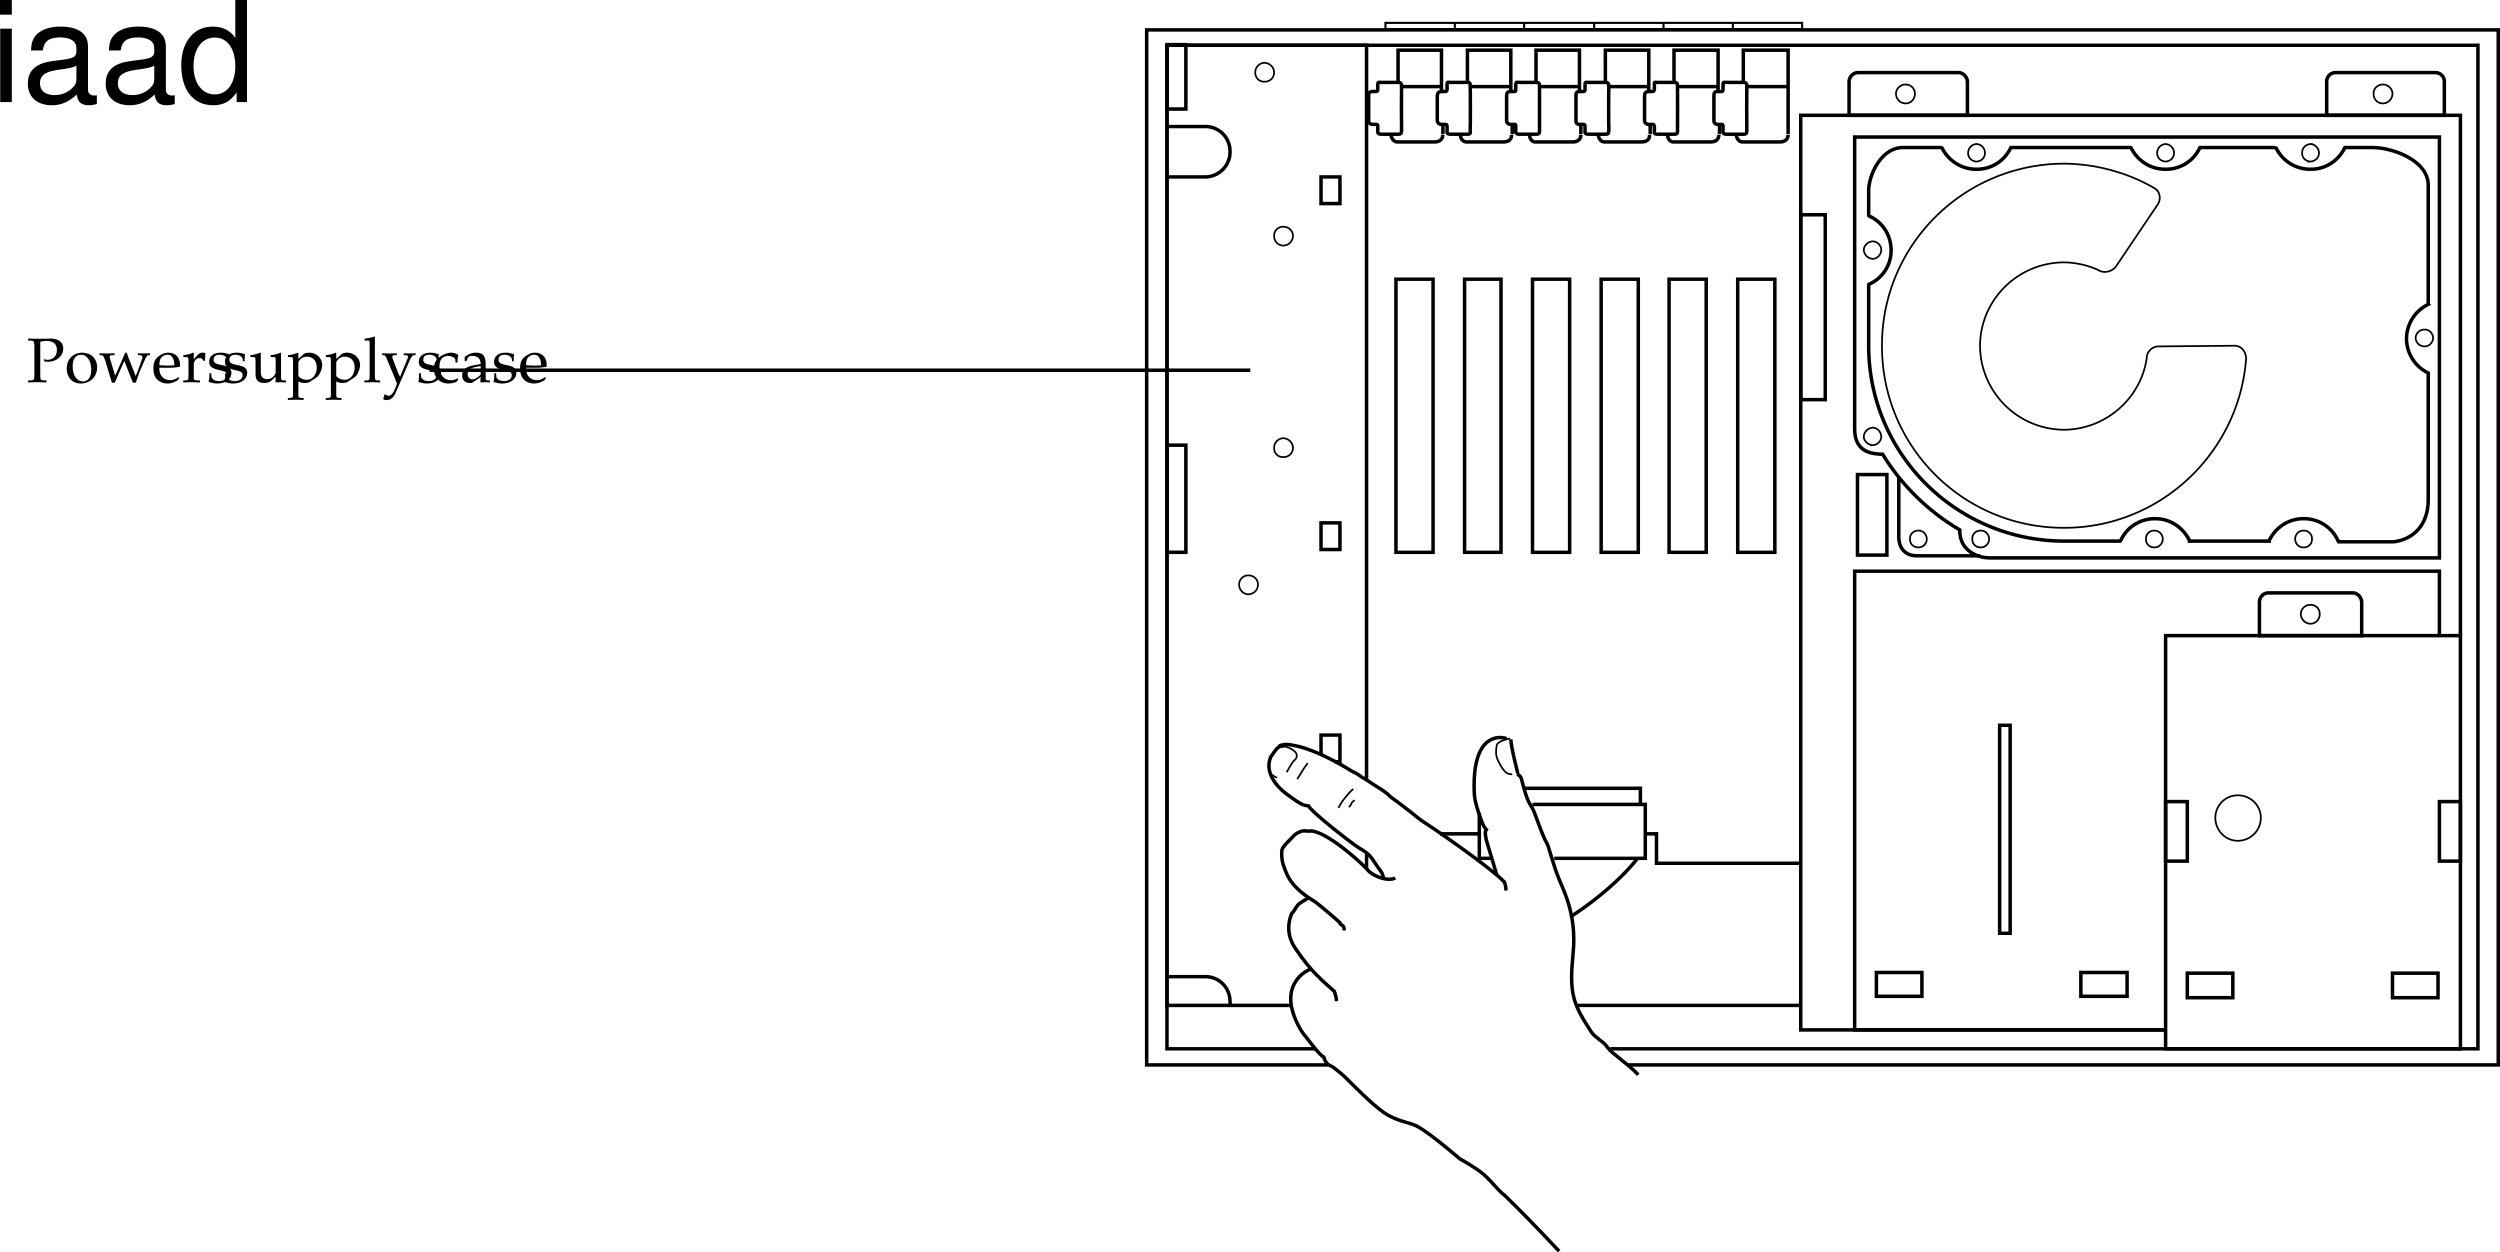 <svg xmlns="http://www.w3.org/2000/svg" xmlns:xlink="http://www.w3.org/1999/xlink" width="356.988" height="178.836"><defs><path id="a" d="M1.938-5.781c.328-.078.578-.11.89-.11.985 0 1.485.454 1.485 1.313 0 .812-.547 1.375-1.329 1.375a1.44 1.44 0 0 1-.546-.094l.078.328c.218.047.343.047.53.047 1.235 0 2.173-.828 2.173-1.906 0-.875-.703-1.406-1.844-1.406-.047 0-.14 0-.25.015-.453.016-1 .016-1.281.016-.282 0-.75 0-1.64-.031v.28l.405.016c.422.047.47.125.485.813v4.047c-.016.719-.047.797-.469.812L.203-.25v.281C.734.016 1.047 0 1.516 0c.468 0 .78.016 1.312.031V-.25l-.422-.016c-.422-.015-.453-.078-.469-.812Zm0 0"/><path id="b" d="M2.516-4.219C1.203-4.219.28-3.297.28-1.953c0 1.266.797 2.14 1.969 2.14 1.39 0 2.375-.968 2.375-2.328 0-1.218-.875-2.078-2.11-2.078zm-.172.297c.844 0 1.437.89 1.437 2.125 0 1.047-.437 1.688-1.187 1.688-.875 0-1.469-.875-1.469-2.157 0-1.078.438-1.656 1.219-1.656zm0 0"/><path id="c" d="M3.719-4.219c-.75 1.75-.86 2-1.438 3.282l-.75-2.485C1.5-3.5 1.5-3.578 1.5-3.64c0-.14.11-.218.344-.218l.36-.016v-.25c-.626.016-.876.016-1.079.016-.203 0-.453 0-1.078-.016v.25l.266.016c.25.015.359.203.593.89l.906 3.03h.422L3.125-2c.078-.188.094-.203.469-1.016L4.813.063h.421c.079-.235.141-.422.204-.594.171-.531.375-1.078.406-1.14l.625-1.407c.265-.61.375-.75.562-.781l.235-.016v-.25c-.5.016-.704.016-.875.016-.172 0-.375 0-.875-.016v.25l.296.016c.22 0 .36.109.36.28 0 .095-.031.204-.063.313L5.656-2c-.078.203-.156.406-.437 1.125l-1.032-2.61c-.125-.328-.187-.5-.265-.734Zm0 0"/><path id="d" d="m3.938-.625-.126-.094c-.562.344-.78.422-1.171.422-.579 0-1.063-.266-1.313-.703-.172-.281-.234-.547-.25-1.063h1.313c.64 0 1.062-.046 1.625-.14 0-.125.015-.203.015-.313 0-1.03-.672-1.703-1.687-1.703-.313 0-.703.11-1.078.328C.53-3.453.234-2.906.234-1.969c0 .563.141 1.047.375 1.39.36.485.954.766 1.641.766.344 0 .672-.078 1.031-.234.235-.11.438-.219.469-.281zm-.704-1.781c-.468.015-.671.031-1.015.031a9.74 9.74 0 0 1-1.125-.063c0-.421.031-.609.14-.859a1.12 1.12 0 0 1 1-.625c.313 0 .547.11.704.36.203.296.265.562.296 1.156zm0 0"/><path id="e" d="M.188-.25v.281C.78.016 1.046 0 1.296 0c.219 0 .547.016 1.281.031V-.25L2.11-.266c-.406-.03-.421-.046-.421-.656v-1.547c0-.547.359-.984.812-.984.266 0 .453.125.594.406h.187l.078-1.078c-.093-.063-.25-.094-.421-.094-.266 0-.547.14-.735.36l-.515.593v-.921l-.079-.032a4.904 4.904 0 0 1-1.406.36v.265h.344c.36 0 .375.031.39.656v2.016C.922-.328.922-.297.61-.266zm0 0"/><path id="f" d="M.375-1.281c0 .61-.031.89-.11 1.25.485.14.829.218 1.235.218 1.188 0 2.016-.625 2.016-1.515 0-.297-.079-.484-.25-.672-.235-.219-.516-.328-1.329-.484C1.204-2.625.97-2.813.97-3.22c0-.453.297-.703.86-.703.609 0 1.062.313 1.062.735v.203h.25c.015-.516.015-.735.046-1.016-.484-.156-.796-.219-1.171-.219-1.047 0-1.688.5-1.688 1.297 0 .453.203.735.61.938.25.109.734.25 1.343.375.406.093.578.28.578.625 0 .484-.453.828-1.093.828C1.109-.156.64-.47.64-.922v-.36Zm0 0"/><path id="g" d="m4.531-4.188-.078-.03a5.038 5.038 0 0 1-1.406.359v.265h.328c.375 0 .39.031.39.656v1.47c0 .187-.124.437-.328.655-.25.25-.546.375-.89.375-.313 0-.563-.109-.703-.28-.14-.141-.203-.423-.203-.813v-2.657l-.079-.03a4.904 4.904 0 0 1-1.406.359v.265H.5c.36 0 .375.031.39.656v1.5c0 .641.047.922.22 1.141.202.266.53.406 1.046.406.422 0 .766-.125 1.016-.359l.594-.547c0 .266 0 .422-.032.828.454-.015.61-.031.75-.031.125 0 .297.016.75.031V-.25L4.86-.266c-.312-.03-.328-.062-.328-.656zm0 0"/><path id="h" d="M.078 2.266v.265c.61-.015.875-.031 1.125-.031.234 0 .5.016 1.125.031v-.265l-.422-.032c-.312-.03-.328-.062-.328-.656V-.109c.281.156.563.218.953.218.281 0 .5-.062.64-.14l1.032-.672c.36-.235.781-1.156.781-1.735 0-1-.828-1.78-1.875-1.78-.328 0-.656.093-.796.218l-.735.672v-.86l-.078-.03a5.038 5.038 0 0 1-1.406.359v.265h.328c.375 0 .39.031.39.656v4.516c0 .594-.015.625-.328.656zm1.5-5.016c0-.125.047-.234.156-.375a1.312 1.312 0 0 1 1.079-.516c.843 0 1.39.594 1.39 1.532 0 1.015-.61 1.765-1.406 1.765-.5 0-.875-.172-1.219-.531zm0 0"/><path id="i" d="M.188-.25v.281C.813.016 1.078 0 1.313 0c.234 0 .5.016 1.125.031V-.25L2.03-.266c-.328-.046-.328-.062-.344-.656v-5.547L1.61-6.53c-.39.156-.687.218-1.406.328v.25H.72c.156 0 .219.11.219.375v4.656C.923-.327.923-.296.61-.265zm0 0"/><path id="j" d="M2.672-.781c-.203-.328-.297-.547-.453-.985L1.64-3.28a.896.896 0 0 1-.079-.375c0-.125.094-.203.297-.203l.344-.016v-.25c-.594.016-.844.016-1.047.016-.218 0-.437 0-1.047-.016v.25l.157.016c.234.015.343.125.468.437l.985 2.36c.25.609.343.828.5 1.28l-.203.548c-.282.765-.641 1.171-.985 1.171-.14 0-.312-.078-.453-.203H.453l-.203.672a.79.79 0 0 0 .484.14c.594 0 .985-.327 1.329-1.108L3.89-2.766c.359-.828.53-1.062.75-1.093l.25-.016v-.25c-.485.016-.688.016-.844.016-.172 0-.375 0-.86-.016v.25l.235.016c.25.015.375.093.375.218a.693.693 0 0 1-.047.235zm0 0"/><path id="k" d="M3.594-2.797c0-.422.047-.781.125-1.11-.36-.218-.672-.312-1.047-.312-.438 0-.938.172-1.469.516-.64.39-.969 1.015-.969 1.812 0 1.22.844 2.079 2.063 2.079.469 0 1.14-.172 1.234-.313l.188-.281-.094-.14c-.344.171-.625.265-.938.265-1 0-1.656-.781-1.656-1.969 0-.969.438-1.5 1.25-1.5.406 0 .828.172 1 .406l.063.547zm0 0"/><path id="l" d="M2.922-.734 2.875.03c.438-.014.578-.03.703-.03.11 0 .172 0 .469.016l.187.015V-.25l-.343-.016c-.235-.015-.25-.046-.25-.515v-1.656c0-1.313-.375-1.782-1.422-1.782-.406 0-.75.094-1.094.297l-.484.297v.578l.234.063L1-3.266c.188-.421.281-.484.688-.484.843 0 1.203.344 1.234 1.156l-.89.156C.796-2.203.281-1.78.281-.984c0 .687.421 1.093 1.14 1.093.172 0 .312-.03.375-.078zm0-.375c-.266.359-.828.703-1.188.703-.359 0-.671-.328-.671-.719a.98.98 0 0 1 .437-.813c.234-.14.734-.265 1.422-.359zm0 0"/><path id="m" d="M3-10.484H1.344V0H3Zm0-4.094H1.312v2.094H3Zm0 0"/><path id="n" d="M10.703-.984c-.187.046-.265.046-.36.046-.577 0-.905-.296-.905-.828v-6.156c0-1.86-1.36-2.86-3.938-2.86-1.547 0-2.766.438-3.484 1.22-.47.546-.672 1.14-.72 2.187h1.688c.141-1.281.891-1.86 2.454-1.86 1.515 0 2.343.547 2.343 1.547v.454c-.015.718-.375.968-1.734 1.156-2.36.297-2.734.375-3.36.64C1.454-4.921.845-4 .845-2.64.844-.734 2.156.453 4.28.453 5.594.453 6.656 0 7.844-1.078 7.954 0 8.484.453 9.562.453c.36 0 .579-.031 1.141-.172zM7.781-3.297c0 .563-.156.89-.656 1.36-.688.625-1.5.937-2.484.937-1.297 0-2.063-.625-2.063-1.688 0-1.093.719-1.656 2.516-1.906 1.781-.25 2.125-.328 2.687-.593zm0 0"/><path id="o" d="M9.906-14.578H8.234v5.422c-.687-1.063-1.812-1.625-3.218-1.625-2.72 0-4.5 2.187-4.5 5.515 0 3.547 1.718 5.72 4.562 5.72 1.438 0 2.438-.532 3.344-1.829V0h1.484Zm-4.61 5.36c1.798 0 2.938 1.577 2.938 4.093 0 2.422-1.156 4.031-2.921 4.031-1.829 0-3.047-1.625-3.047-4.062 0-2.438 1.218-4.063 3.03-4.063zm0 0"/></defs><path fill="none" stroke="#000" stroke-miterlimit="10" stroke-width=".5" d="M215.137 105.465c-1.465-.492-5.067-.246-4.598 8.102.117 1.125.563 2.441 1 3.598.137.355.266.718.399.902.199.305.3.398.3.398-.238.364-.14.684 0 1.5.48 1.657 1.145 3.73 1.5 5"/><path fill="none" stroke="#000" stroke-miterlimit="10" stroke-width=".5" d="M182.637 106.567c.355-.258 1.004-.324 1.699-.2 2.383.344 5.387 1.758 8.3 3.5.286.27.864.4 1.403.798.586.476.524.289 1.399.902.875.637 2.332 1.36 3.101 2.2 2.156 1.558 3.79 2.89 4.297 3.3 1.312.82 9.871 6.676 12 8.898.226.602.203 1.2.203 1.2m.699-21.598c.094 1.543.797 3.883 1 4.898m-35.3-2.3c-.782 1.78.406 3.87 2.398 5.3 2.332 1.743 2.457 1.508 3 1.602.191.43 1.715 1.738 3.5 3.2.77.585 2.914 2.374 4.203 3.1 1.336.774 1.746 1.872 2.098 2.298.476.687.812.949.902 1.703"/><path fill="none" stroke="#000" stroke-miterlimit="10" stroke-width=".5" d="M191.938 132.868c0-.977-.477-.578-.602-1.102-.488-.465-2.82-2.488-3.7-3.101-.847-.512-3.034-1.864-3.898-3.899a13.491 13.491 0 0 1-.5-1.3c-.23-.704-.3-2.012-.101-2.301.351-.63.988-1.149 1.402-1.598.336-.426 1.145-1.04 2-.902.285.027.54-.004.797 0 2.45.324 7.07 4.562 7.902 5.5.75.94 2.926 1.765 4 1.203"/><path fill="none" stroke="#000" stroke-miterlimit="10" stroke-width=".5" d="M190.836 142.965c-.023-.449-.035-.625-.297-1.398-1.64-1.477-3.332-2.79-5.601-6.2-1.184-1.765-1.067-3.519-.5-4.902.503-.472.625-1.136 1.199-1.5.55-.386.863-.511 1.199-.8"/><path fill="none" stroke="#000" stroke-miterlimit="10" stroke-width=".5" d="M187.238 138.368c-1.195.37-3.707 2.215-2.699 5.898.332 1.219.965 2.684 2.098 4 .62.79 1.8 2.375 2.402 2.7.274 1.05.899 1.175 1.297 1.402.351.273 1.226.898 2.203 1.898 1.024 1 4.149 4.25 5.899 5.102 1.75.898 2.765.867 4 1.5 1.875 1.023 6 4.597 6 4.597s2.375 1.301 3.5 2.301c1.125 1 2.183 2.442 2.898 2.899 2.012 1.949 4.52 4.503 7.8 8"/><path fill="none" stroke="#000" stroke-miterlimit="10" stroke-width=".25" d="M215.637 105.465c-.66.063-1.825.512-1.899.903-.074.359-.199 1.187 0 1.797.262.777.922 1.886 1.399 2.203.195.12.492.199.8.199"/><path fill="none" stroke="#000" stroke-miterlimit="10" stroke-width=".5" d="M216.637 110.567c.336.168.425.2.601.598.074.351.575 2.226.899 3 .3.726.738 1.226.902 1.703.211.523.899 2.46 1.297 3.398.351.938.707 1.258.8 1.8.5 1.52.915 3.063 1.302 4 .605 1.688 2.765 5.274 2.199 11-.555 5.767-.137 7.114 2.601 11.302.684.949 1.79 1.351 2.301 2.199.754.988 2.774 2.2 4.399 3.898"/><path fill="none" stroke="#000" stroke-miterlimit="10" stroke-width=".25" d="M181.438 108.067c.925-1.297 1.093-1.652 1.898-1.5.887.183 1.437.582 1.703.898.184.36.223.66-.101 1-.387.301-.79 1.063-1.2 1.801m-1.402.801c-.07-.074-.707-.367-.797-.5m11.699 2.098c-.75.613-1.8 1.964-2.101 2.703m2.301-1.102c-.649.438-.239.324-.801 1m-5.899-6.301c-.562.711-1.16 1.766-1.5 2.301"/><path fill="none" stroke="#000" stroke-miterlimit="10" stroke-width=".5" d="M232.438 152.067h124.3V4.267h-193v147.8h26"/><path fill="none" stroke="#000" stroke-miterlimit="10" stroke-width=".5" d="M229.938 149.766h123.898V6.466h-187.2v143.3h21.2m7.301-25.699v-2.102"/><path fill="none" stroke="#000" stroke-miterlimit="10" stroke-width=".5" d="M195.137 111.465v-105h-28.5v137.102h17.8m166.899 6.199v-59h-42.098v59zm0 0"/><path fill="none" stroke="#000" stroke-miterlimit="10" stroke-width=".5" d="M348.336 90.766v-9.2h-83.5v65.5h44.402m-44.402-85.8c-.008 3.461 2.672 3.555 4 3.602 2.668 4.394 6.504 8.156 11 10.797-.047 3.18 2.86 3.996 4.203 4h64.297V19.567h-83.5zm0 0"/><path fill="none" stroke="#000" stroke-miterlimit="10" stroke-width=".5" d="M282.738 79.368h-9c-1.636.004-2.593-1.047-2.601-2.703v-8.5"/><path fill="none" stroke="#000" stroke-miterlimit="10" stroke-width=".5" d="M309.238 147.067h-52.101V16.465h94.199v74.301"/><path fill="none" stroke="#000" stroke-miterlimit="10" stroke-width=".5" d="M322.637 85.965v4.801h14.601v-4.8c-.043-.712-.62-1.325-1.3-1.301h-12c-.708-.02-1.282.554-1.301 1.3zm-58.597-74.3v4.8h16.897v-4.8c-.03-.696-.609-1.309-1.3-1.297h-14.301c-.691-.008-1.27.566-1.297 1.297zm68.198 0v4.8h16.801v-4.8c.027-.696-.55-1.309-1.3-1.297h-14.2a1.268 1.268 0 0 0-1.3 1.297zm-13.402 130.8v-3.5h-6.5v3.5zm29.301 0v-3.5h-6.5v3.5zm-73.699-.199v-3.398h-6.5v3.398zm29.3 0v-3.398h-6.601v3.398zm-16.698-9v-29.7h-1.5v29.7zm0 0"/><path fill="none" stroke="#000" stroke-miterlimit="10" stroke-width=".25" d="m302.137 38.067 6-8.902c.492-.805.281-1.864-.5-2.297-3.82-2.211-8.258-3.453-12.899-3.5-14.398.047-26.035 11.687-26 26-.035 14.398 11.602 26.035 26 26 13.703.035 25.02-10.707 26-24.203-.047-.946-.672-1.766-1.601-1.797l-10.801.097c-.984-.039-1.797.735-1.797 1.7-.836 5.73-5.851 10.156-11.8 10.203a12.066 12.066 0 0 1-12-12c.042-6.54 5.378-11.871 12-11.903 1.69.032 3.41.407 4.898 1.102.754.516 1.968.223 2.5-.5zm-30-23.301c-.782.004-1.387-.601-1.399-1.398.012-.7.617-1.305 1.399-1.301.71-.004 1.32.601 1.3 1.3.02.798-.59 1.403-1.3 1.4zm68.101 0c-.722.004-1.328-.601-1.3-1.398-.028-.7.578-1.305 1.3-1.301.774-.004 1.38.601 1.399 1.3-.02.798-.625 1.403-1.399 1.4zm-10.3 74.301c-.762-.012-1.368-.617-1.399-1.402a1.368 1.368 0 0 1 1.399-1.297c.734-.02 1.34.586 1.3 1.297a1.32 1.32 0 0 1-1.3 1.402zm0 0"/><path fill="none" stroke="#000" stroke-miterlimit="10" stroke-width=".5" d="M312.336 122.965v-8.5h-3.098v8.5zm39 0v-8.5h-3v8.5zm0 0"/><path fill="none" stroke="#000" stroke-miterlimit="10" stroke-width=".25" d="M319.54 120.067c-1.75-.016-3.204-1.469-3.204-3.3 0-1.759 1.453-3.212 3.203-3.2 1.84-.012 3.297 1.441 3.297 3.2 0 1.831-1.457 3.284-3.297 3.3zm0 0"/><path fill="none" stroke="#000" stroke-miterlimit="10" stroke-width=".5" d="M246.54 11.766h2.5c.23.04.374.086.398.399-.024.835-.024 5.863 0 6.402-.024.371.023.562-.399.598h-2.5c-.285.011-.523-.086-.5-.399v-.7c.023-.276-.07-.327-.3-.3h-.5c-.372-.074-.516-.266-.5-.5v-3.601c-.016-.422.128-.567.5-.598h.5c.23.031.323-.067.3-.3v-.7c.023-.406.121-.309.5-.3zm-9.903 0h2.5c.273.04.418.086.402.399.016.835.016 5.863 0 6.402.016.371.063.562-.402.598h-2.5c-.242.011-.48-.086-.399-.399v-.7c-.035-.276-.129-.327-.3-.3h-.602c-.328-.074-.473-.266-.5-.5v-3.601c.027-.422.172-.567.601-.598h.5c.172.031.266-.067.301-.3v-.7c-.035-.406.063-.309.399-.3zm-9.801 0h2.5c.215.04.36.086.402.399-.043.835-.043 5.863 0 6.402-.043.371.004.562-.402.598h-2.5c-.3.011-.543-.086-.5-.399v-.7c.008-.276-.09-.327-.297-.3h-.601c-.293-.074-.434-.266-.399-.5v-3.601c-.035-.422.106-.567.5-.598h.5c.207.031.305-.067.297-.3v-.7c.008-.406.101-.309.5-.3zm-9.898 0h2.5c.253.04.394.086.398.399-.004.835-.004 5.863 0 6.402-.004.371.043.562-.399.598h-2.5c-.261.011-.503-.086-.5-.399v-.7c.047-.276-.05-.327-.199-.3h-.601c-.352-.074-.496-.266-.5-.5v-3.601c.004-.422.148-.567.5-.598h.601c.149.031.246-.067.2-.3v-.7c.046-.406.14-.309.5-.3zm-9.801 0h2.5c.191.04.336.086.3.399.036.835.036 5.863 0 6.402.036.371.082.562-.3.598h-2.5c-.325.011-.563-.086-.5-.399v-.7c-.016-.276-.11-.327-.301-.3h-.598c-.312-.074-.457-.266-.5-.5v-3.601c.043-.422.188-.567.598-.598h.5c.191.031.285-.067.3-.3v-.7c-.015-.406.083-.309.5-.3zm-9.899 0h2.5c.23.04.375.086.399.399-.024.835-.024 5.863 0 6.402-.024.371.023.562-.399.598h-2.5c-.285.011-.523-.086-.5-.399v-.7c.024-.276-.07-.327-.3-.3h-.5c-.372-.074-.516-.266-.5-.5v-3.601c-.016-.422.128-.567.5-.598h.5c.23.031.324-.067.3-.3v-.7c.024-.406.121-.309.5-.3zm1.399 7.5c.039.531.422 1.012.902 1h5.297c.734.012 1.164-.371 1.203-1"/><path fill="none" stroke="#000" stroke-miterlimit="10" stroke-width=".5" d="M199.637 11.766V7.165h6.199v5.902m-5.699-.699h5.699m.204 6.797v-1.399m2.5 1.5c0 .531.378 1.012.898 1h5.199c.793.012 1.222-.371 1.199-1m-6.296-7.5V7.165h6.198v5.902m-5.8-.699h5.8m.2 6.797v-1.399m2.5 1.5c-.04.531.343 1.012.8 1h5.301c.75.012 1.18-.371 1.2-1m-6.403-7.5V7.165h6.203v5.902m-5.703-.699h5.703m.199 6.797v-1.399m2.5 1.5c.02.531.403 1.012.899 1h5.199c.816.012 1.246-.371 1.203-1m-6.301-7.5V7.165h6.2v5.902m-5.7-.699h5.7m.199 6.797v-1.399m2.5 1.5c-.02.531.363 1.012.8 1h5.301c.774.012 1.203-.371 1.2-1m-6.398-7.5V7.165h6.296v5.902m-5.796-.699h5.796m.204 6.797v-1.399m2.398 1.5c.039.531.421 1.012.898 1h5.3c.735.012 1.165-.371 1.2-1m-5.898-6.898h5.898m0 6.797v-12h-6.399v4.601m-44.3 67.102v-39h-5.301v39zm9.699 0v-39h-5.2v39zm9.801 0v-39h-5.301v39zm9.801 0v-39h-5.301v39zm9.699 0v-39h-5.301v39zm9.801 0v-39h-5.301v39zm-42.2 37.199v6.5h1.801m8.899 0h13v-7.7h-16.102m15 7.7c-1.836 2.348-5.188 5.496-9.5 8.3m-6.699-18.3h16.601v2.3h-15.402m6.402 28.7h31.899m-51.5-24.5h5.601m23.7 0h1.601v4.2h20.598m12.301-44.001v-11.5h-4.2v11.5zm-8.801-22.199V30.665h-3.5v26.402zm-94-39h5.5a3.514 3.514 0 0 1 3.5 3.598c.043 1.96-1.563 3.566-3.5 3.601h-5.5m0 114.199h5.5c1.937-.011 3.543 1.59 3.5 3.602.043.176.023.379 0 .598"/><path fill="none" stroke="#000" stroke-miterlimit="10" stroke-width=".25" d="M183.238 65.266c-.722.047-1.328-.558-1.3-1.3-.028-.755.578-1.36 1.3-1.4.774.04 1.38.645 1.399 1.4-.02.742-.625 1.347-1.399 1.3zm0-30.199c-.722-.004-1.328-.61-1.3-1.402-.028-.704.578-1.309 1.3-1.297.774-.012 1.38.593 1.399 1.297-.02.793-.625 1.398-1.399 1.402zm-2.698-23.402c-.704.043-1.31-.567-1.302-1.297-.008-.762.598-1.371 1.301-1.403.793.032 1.399.641 1.399 1.403 0 .73-.606 1.34-1.399 1.297zm-2.302 73.203c-.699-.024-1.304-.63-1.3-1.403-.004-.722.601-1.328 1.3-1.3.797-.028 1.403.578 1.399 1.3.004.774-.602 1.38-1.399 1.403zm0 0"/><path fill="none" stroke="#000" stroke-miterlimit="10" stroke-width=".5" d="M169.336 78.868V63.567h-2.7v15.3zm22-.403v-3.8h-2.7v3.8zm-.699 30.301h.699v-3.8h-2.7v2.8m2.7-78.699v-3.8h-2.7v3.8zm-22-13.5v-9.2h-2.7v9.2zm133.402 61.699h-8c-15.406-.016-27.855-12.469-27.902-27.8v-8.801l.101-.098a5.24 5.24 0 0 0 3.102-4.8c.012-2.212-1.262-4.079-3.101-4.9l-.102-.1v-3.602c.047-2.262 1.82-6.09 4.902-6.098h5.399l.199.098c.902 1.773 2.762 3.027 4.902 3a5.307 5.307 0 0 0 4.899-3.098h17.101l.098.098c.898 1.773 2.758 3.027 4.902 3a5.315 5.315 0 0 0 4.899-3.098h10.601l.301.098a5.391 5.391 0 0 0 4.899 3c2.152.027 4.02-1.247 4.898-3.098h3.902c3.059.008 8.035 1.922 8 5.398v17a5.482 5.482 0 0 0-3.101 4.903 5.504 5.504 0 0 0 3.101 4.898v18c.036 3.414-1.843 5.68-4.902 6.102h-7.898l-.102-.203a5.324 5.324 0 0 0-4.898-3.098c-2.137-.016-4.008 1.258-4.899 3.098v.101h-11.402v-.101c-.914-1.856-2.77-3.114-4.899-3.098a5.326 5.326 0 0 0-4.902 3.098zm0 0"/><path fill="none" stroke="#000" stroke-miterlimit="10" stroke-width=".25" d="M307.637 78.165c-.703.023-1.246-.52-1.2-1.2-.046-.668.497-1.215 1.2-1.199.644-.016 1.191.531 1.199 1.2-.008.679-.555 1.222-1.2 1.199zm21.301 0c-.653.023-1.2-.52-1.2-1.2 0-.668.547-1.215 1.2-1.199.69-.016 1.238.531 1.199 1.2.039.679-.508 1.222-1.2 1.199zm17.3-28.7a1.272 1.272 0 0 1-1.3-1.199c.03-.687.578-1.234 1.3-1.2.625-.034 1.168.513 1.2 1.2-.032.656-.575 1.203-1.2 1.2zm-16.3-26.398c-.696-.02-1.243-.563-1.2-1.2-.043-.71.504-1.257 1.2-1.3a1.3 1.3 0 0 1 1.199 1.3c-.004.637-.551 1.18-1.2 1.2zm-20.7 0c-.676-.02-1.222-.563-1.199-1.2-.023-.71.523-1.257 1.2-1.3.671.043 1.214.59 1.198 1.3.016.637-.527 1.18-1.199 1.2zm-27 0c-.672-.02-1.215-.563-1.199-1.2a1.268 1.268 0 0 1 1.2-1.3c.675.043 1.218.59 1.198 1.3.02.637-.523 1.18-1.199 1.2zm-14.8 13.898c-.711-.035-1.254-.582-1.301-1.3.047-.625.59-1.172 1.3-1.2.637.028 1.184.575 1.2 1.2-.016.718-.563 1.265-1.2 1.3zm0 26.602c-.711-.027-1.254-.57-1.301-1.2a1.365 1.365 0 0 1 1.3-1.3c.637.039 1.184.582 1.2 1.3-.016.63-.563 1.173-1.2 1.2zm15.398 14.598c-.695.023-1.242-.52-1.2-1.2-.042-.668.505-1.215 1.2-1.199.652-.016 1.195.531 1.203 1.2-.008.679-.55 1.222-1.203 1.199zm-8.898 0c-.7.023-1.243-.52-1.2-1.2-.043-.668.5-1.215 1.2-1.199.648-.016 1.19.531 1.199 1.2-.008.679-.551 1.222-1.2 1.199zm0 0"/><g transform="translate(-80.188 -319.109)"><use xlink:href="#a" width="100%" height="100%" x="84" y="373.687"/><use xlink:href="#b" width="100%" height="100%" x="89.436" y="373.687"/><use xlink:href="#c" width="100%" height="100%" x="94.35" y="373.687"/><use xlink:href="#d" width="100%" height="100%" x="101.856" y="373.687"/><use xlink:href="#e" width="100%" height="100%" x="106.167" y="373.687"/><use xlink:href="#f" width="100%" height="100%" x="109.722" y="373.687"/><use xlink:href="#f" width="100%" height="100%" x="111.972" y="373.687"/><use xlink:href="#g" width="100%" height="100%" x="115.788" y="373.687"/><use xlink:href="#h" width="100%" height="100%" x="121.215" y="373.687"/><use xlink:href="#h" width="100%" height="100%" x="126.624" y="373.687"/><use xlink:href="#i" width="100%" height="100%" x="132.033" y="373.687"/><use xlink:href="#j" width="100%" height="100%" x="134.652" y="373.687"/><use xlink:href="#f" width="100%" height="100%" x="139.656" y="373.687"/><use xlink:href="#k" width="100%" height="100%" x="141.906" y="373.687"/><use xlink:href="#l" width="100%" height="100%" x="145.902" y="373.687"/><use xlink:href="#f" width="100%" height="100%" x="150.402" y="373.687"/><use xlink:href="#d" width="100%" height="100%" x="154.218" y="373.687"/></g><path fill="none" stroke="#000" stroke-miterlimit="10" stroke-width=".5" d="M61.336 52.868h117.203m2.797 55.398c.945-1.348 1.191-1.863 2-1.7"/><path fill="none" stroke="#000" stroke-miterlimit="10" stroke-width=".3" d="M257.336 3.266v.899h-59.5v-.899zm-49.598 0v.899m9.899-.899v.899m10-.899v.899m9.903-.899v.899m9.898-.899v.899"/><g transform="translate(-80.188 -319.109)"><use xlink:href="#m" width="100%" height="100%" x="78.875" y="333.687"/><use xlink:href="#n" width="100%" height="100%" x="83.315" y="333.687"/><use xlink:href="#n" width="100%" height="100%" x="94.435" y="333.687"/><use xlink:href="#o" width="100%" height="100%" x="105.555" y="333.687"/></g></svg>
